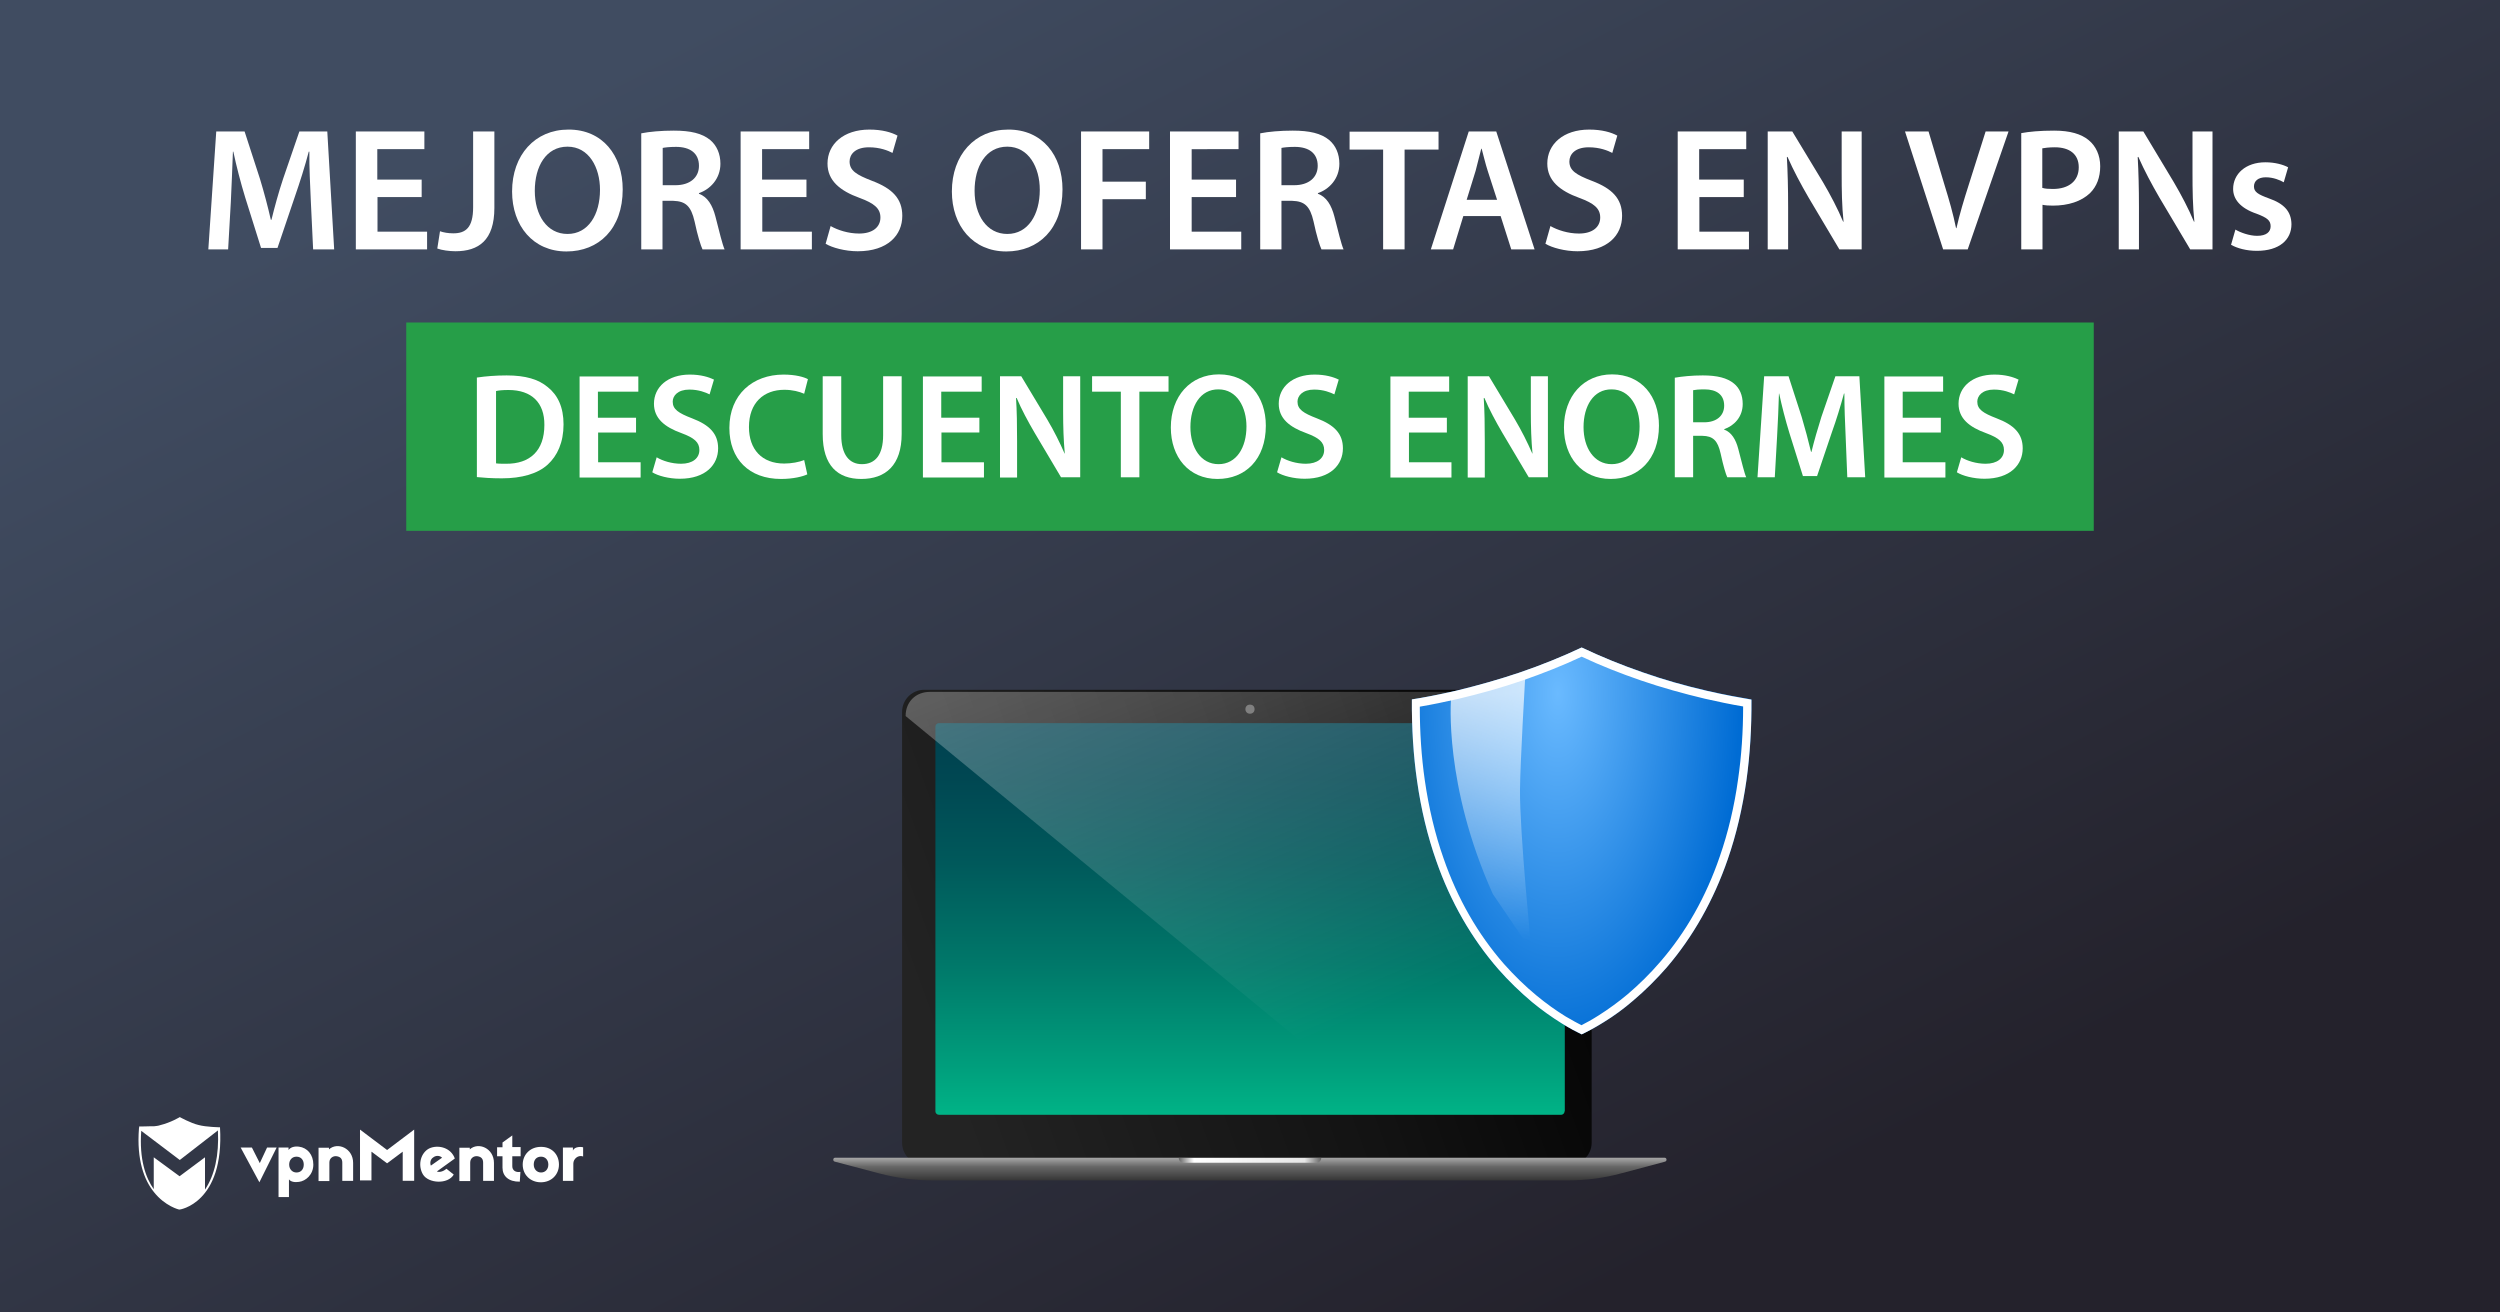 <?xml version="1.0" encoding="utf-8"?>
<!-- Generator: Adobe Illustrator 18.0.0, SVG Export Plug-In . SVG Version: 6.00 Build 0)  -->
<!DOCTYPE svg PUBLIC "-//W3C//DTD SVG 1.1//EN" "http://www.w3.org/Graphics/SVG/1.1/DTD/svg11.dtd">
<svg version="1.1" id="Layer_1" xmlns="http://www.w3.org/2000/svg" xmlns:xlink="http://www.w3.org/1999/xlink" x="0px" y="0px"
	 viewBox="0 0 1200 630" enable-background="new 0 0 1200 630" xml:space="preserve">
<rect x="0" y="0" width="1200" height="630" fill="#808080" stroke="none"/>
<linearGradient id="SVGID_1_" gradientUnits="userSpaceOnUse" x1="421.333" y1="662.235" x2="760.097" y2="3.855" gradientTransform="matrix(1 0 0 -1 0 630)">
	<stop  offset="0" style="stop-color:#404C61"/>
	<stop  offset="1" style="stop-color:#24222C"/>
</linearGradient>
<rect fill="url(#SVGID_1_)" width="1200" height="630"/>
<rect x="195" y="154.8" fill="#269E48" width="810" height="100"/>
<g>
	<g>
		<path fill="#FFFFFF" d="M124.5,567.5l-9-16.7h5.4l3.8,7.5l3.5-7.5h4.6L124.5,567.5z"/>
		<path fill="#FFFFFF" d="M150.4,559c0,4.8-3.6,7.9-6.9,8.3c-2,0.3-3.9,0-4.8-1.2v8.5h-5v-23.8h4.8v1.2c0.9-1.3,2.8-1.9,5-1.6
			C147.5,550.9,150.4,554.2,150.4,559z M138.8,559c0,2.2,1.5,3.8,3.5,3.8c2.2,0,3.5-1.6,3.5-3.8s-1.3-3.8-3.5-3.8
			C140.2,555.2,138.8,556.8,138.8,559z"/>
		<path fill="#FFFFFF" d="M169.5,558.2v8.6h-5.2v-8.7c0-1.9-0.9-2.8-2.6-3.1c-1.7-0.3-3.6,0.8-3.6,3v8.9h-5.2v-16h5v0.8
			C162,548,169.5,551.1,169.5,558.2z"/>
		<path fill="#FFFFFF" d="M198.8,566.8h-5.5v-14l-7.5,5.6l-7.5-5.6v13.8h-5.5v-24.4l13,9.8l13-9.8V566.8L198.8,566.8z"/>
		<path fill="#FFFFFF" d="M217.5,554.4c0.3,0.4,0.7,1.3,0.8,1.7l-8.6,6.2c1.1,0.5,3,0.1,4.6-1.3l3.5,2.8c-2.8,4.8-12.2,4.3-14.8-0.1
			c-2.3-3.9-1.5-9.5,2.4-12.1C208.8,549.5,214.8,550.1,217.5,554.4z M206.8,559.5l5.4-3.8c-1.2-1.2-3.1-1.1-4.3-0.1
			C206.8,556.3,206.2,557.9,206.8,559.5z"/>
		<path fill="#FFFFFF" d="M249.9,555h-4v4.8c0,1.9,1.5,3.1,3.9,2.7l-0.3,4.7c-5.4,0.1-8.3-2.7-8.3-6.7V555h-2.6v-4.3h2.6v-2.3
			l4.7-3.4v5.6h4C249.9,550.6,249.9,555,249.9,555z"/>
		<path fill="#FFFFFF" d="M268.3,559c0,4.8-3.6,8.5-8.7,8.5c-5,0-8.7-3.6-8.7-8.5c0-4.8,3.6-8.5,8.7-8.5
			C264.7,550.4,268.3,554,268.3,559z M256.2,559c0,2.2,1.5,3.8,3.5,3.8s3.5-1.5,3.5-3.8s-1.5-3.8-3.5-3.8
			C257.5,555.2,256.2,556.7,256.2,559z"/>
		<path fill="#FFFFFF" d="M279.9,550.7v4.4c-2.4-0.9-4.7,1.2-4.7,3.4v8.3h-5v-16h4.8v1.5C275.8,550.1,279.5,550.5,279.9,550.7z"/>
		<path fill="#FFFFFF" d="M237.1,558.2v8.6h-5.2v-8.7c0-1.9-0.9-2.8-2.6-3.1c-1.7-0.3-3.6,0.8-3.6,3v8.9h-5.2v-16h5v0.8
			C229.6,548,237.1,551.1,237.1,558.2z"/>
		<path fill="#FFFFFF" d="M105.6,541.1c0,0-6.6-0.1-10.3-1.1c-3.8-0.9-9-3.8-9-3.8l0,0l0,0c0,0-4.2,2.6-9.5,3.9
			c-0.8,0.3-1.9,0.4-2.8,0.5c0,0,0,0-0.1,0c-0.3,0-0.4,0-0.7,0c-0.1,0-0.1,0-0.3,0c-0.1,0-0.3,0-0.4,0c-2.3,0.1-4.6,0.1-5.4,0.1
			c-0.1,0-0.3,0-0.3,0l0,0l0,0c0,0.3,0,0.7-0.1,0.9l0,0c-1.2,15.3,2.6,24.9,7.1,30.5l0,0c5.5,7,12.2,8.5,12.2,8.5l0,0l0,0
			C85.9,580.8,107.8,577.7,105.6,541.1z M98.4,571v-15.5l-12.2,9.1l-12.4-9.1v15.3c-3.9-5.5-7-14.4-6-28l18.5,14l18.3-14.2
			C105.2,554.6,103,564.2,98.4,571z"/>
	</g>
</g>
<g>
	<g>
		
			<linearGradient id="SVGID_2_" gradientUnits="userSpaceOnUse" x1="207.051" y1="84.092" x2="207.051" y2="285.392" gradientTransform="matrix(-1 0 0 -1 807.401 630)">
			<stop  offset="0" style="stop-color:#00BD8B"/>
			<stop  offset="0.159" style="stop-color:#00A07D"/>
			<stop  offset="0.418" style="stop-color:#007769"/>
			<stop  offset="0.654" style="stop-color:#00595B"/>
			<stop  offset="0.856" style="stop-color:#004752"/>
			<stop  offset="1" style="stop-color:#00404F"/>
		</linearGradient>
		<rect x="443.1" y="344.6" fill="url(#SVGID_2_)" width="314.5" height="201.3"/>
		<g>
			
				<linearGradient id="SVGID_3_" gradientUnits="userSpaceOnUse" x1="28.928" y1="250.397" x2="388.875" y2="119.387" gradientTransform="matrix(-1 0 0 -1 807.401 630)">
				<stop  offset="0" style="stop-color:#000000"/>
				<stop  offset="0.442" style="stop-color:#131313"/>
				<stop  offset="0.923" style="stop-color:#232323"/>
			</linearGradient>
			<path fill="url(#SVGID_3_)" d="M764,341.7c0-5.8-4.7-10.6-10.6-10.6H443.6c-5.8,0-10.6,4.7-10.6,10.6v206.8
				c0,5.8,4.7,10.6,10.6,10.6h309.8c5.8,0,10.6-4.7,10.6-10.6V341.7z M751,533.4c0,0.9-0.7,1.7-1.7,1.7H450.7
				c-0.9,0-1.7-0.7-1.7-1.7V348.8c0-0.9,0.7-1.7,1.7-1.7h298.7c0.9,0,1.7,0.7,1.7,1.7v184.6H751z"/>
			<circle fill="#606060" cx="600" cy="340.4" r="2.2"/>
			
				<linearGradient id="SVGID_4_" gradientUnits="userSpaceOnUse" x1="207.451" y1="74.225" x2="207.451" y2="63.367" gradientTransform="matrix(-1 0 0 -1 807.401 630)">
				<stop  offset="0" style="stop-color:#A7A7A7"/>
				<stop  offset="0.396" style="stop-color:#666666"/>
				<stop  offset="1" style="stop-color:#363636"/>
			</linearGradient>
			<path fill="url(#SVGID_4_)" d="M447.9,566.6h304.4c8.8,0,17.5-1.1,25.9-3.4l21-5.6c1.1-0.3,0.9-1.9-0.2-1.9H400.9
				c-1.1,0-1.3,1.6-0.2,1.9l21.6,5.7C430.7,565.5,439.3,566.6,447.9,566.6z"/>
			
				<linearGradient id="SVGID_5_" gradientUnits="userSpaceOnUse" x1="173.201" y1="73.042" x2="241.601" y2="73.042" gradientTransform="matrix(-1 0 0 -1 807.401 630)">
				<stop  offset="0" style="stop-color:#666666"/>
				<stop  offset="0.117" style="stop-color:#E7E7E7"/>
				<stop  offset="0.893" style="stop-color:#FFFFFF"/>
				<stop  offset="1" style="stop-color:#666666"/>
			</linearGradient>
			<path fill="url(#SVGID_5_)" d="M568.1,558.1h63.8c1.3,0,2.3-1,2.3-2.3l0,0h-68.4l0,0C565.8,557.1,566.8,558.1,568.1,558.1z"/>
		</g>
		
			<linearGradient id="SVGID_6_" gradientUnits="userSpaceOnUse" x1="247.177" y1="382.166" x2="136.224" y2="113.907" gradientTransform="matrix(-1 0 0 -1 807.401 630)">
			<stop  offset="8.536854e-002" style="stop-color:#FFFFFF"/>
			<stop  offset="0.888" style="stop-color:#FFFFFF;stop-opacity:0"/>
		</linearGradient>
		<path opacity="0.3" fill="url(#SVGID_6_)" enable-background="new    " d="M434.7,343.7L677,543.1l87,10.9V343.3
			c0-6.9-6.1-11.2-13-11.2H446.4C439.6,332.1,434.7,336.8,434.7,343.7z"/>
	</g>
	<g>
		<g>
			
				<radialGradient id="SVGID_7_" cx="1270.728" cy="189.018" r="218.408" gradientTransform="matrix(0.4 0 0 -0.814 239.4 486.693)" gradientUnits="userSpaceOnUse">
				<stop  offset="0" style="stop-color:#6ABAFF"/>
				<stop  offset="1" style="stop-color:#006CD4"/>
			</radialGradient>
			<path fill="url(#SVGID_7_)" d="M840.7,335.7c-5.3-0.9-12.7-2.2-21.4-4.2c-10.4-2.4-20.7-5.3-30.4-8.7c-10.5-3.6-20.5-7.6-29.7-12
				c-9.3,4.4-19.2,8.4-29.7,12c-9.8,3.3-20,6.2-30.4,8.7c-8.7,2-16.1,3.4-21.4,4.2c-0.1,13.7,0.7,26.9,2.5,39.2
				c1.9,13.5,5,26.4,9.2,38.3c6.9,19.8,17,37.3,29.8,52c5,5.7,10.5,11,16.2,15.8c4.6,3.8,9.4,7.2,14.2,10.2c4,2.5,7.3,4.2,9.6,5.3
				c2.5-1.2,6.2-3.1,10.5-5.8c4.9-3,9.7-6.5,14.2-10.4c5.7-4.8,11.1-10.2,16.1-15.9c12.6-14.7,22.5-32.2,29.3-51.9
				c4.1-11.8,7.1-24.6,9-38C840,362.2,840.8,349.2,840.7,335.7z"/>
		</g>
		
			<linearGradient id="SVGID_8_" gradientUnits="userSpaceOnUse" x1="918.874" y1="36.73" x2="918.142" y2="-78.438" gradientTransform="matrix(0.992 -0.129 -0.134 -1.024 -192.582 490.405)">
			<stop  offset="0" style="stop-color:#FFFFFF"/>
			<stop  offset="1" style="stop-color:#FFFFFF;stop-opacity:0"/>
		</linearGradient>
		<path opacity="0.7" fill="url(#SVGID_8_)" enable-background="new    " d="M735.1,456.4l-18.5-27.2
			c-23.7-52.5-20.1-93.9-20.1-93.9l35.6-10.4c0,0-2.4,41.3-2.5,54.2C729.4,399.3,735.1,456.4,735.1,456.4z"/>
		<g>
			<g>
				<path fill="#FFFFFF" d="M759.2,315.2c8.9,4.2,18.5,8,28.4,11.4s20.3,6.3,30.8,8.8c6.2,1.4,12.3,2.7,18.3,3.7
					c0,12.1-0.8,23.8-2.4,34.8c-1.8,13.1-4.8,25.7-8.8,37.2c-6.6,19.3-16.2,36.3-28.6,50.6c-4.8,5.6-10.1,10.8-15.6,15.5
					c-4.4,3.7-9.1,7.1-13.8,10.1c-3.3,2.1-6.2,3.7-8.4,4.8c-2-1-4.5-2.4-7.6-4.2c-4.7-2.9-9.3-6.2-13.8-9.9
					c-5.6-4.6-10.9-9.8-15.8-15.3c-12.5-14.3-22.3-31.3-29-50.7c-4.1-11.6-7.1-24.3-9-37.5c-1.6-11.1-2.4-23-2.4-35.3
					c5.9-1,12.1-2.3,18.3-3.7c10.5-2.5,20.9-5.4,30.8-8.8C740.7,323.2,750.3,319.4,759.2,315.2 M759.2,310.8
					c-9.3,4.4-19.2,8.4-29.7,12c-9.8,3.3-20,6.2-30.4,8.7c-8.7,2-16.1,3.4-21.4,4.2c-0.1,13.7,0.7,26.9,2.5,39.2
					c1.9,13.5,5,26.4,9.2,38.3c6.9,19.8,17,37.3,29.8,52c5,5.7,10.5,11,16.2,15.8c4.6,3.8,9.4,7.2,14.2,10.2c4,2.5,7.3,4.2,9.6,5.3
					c2.5-1.2,6.2-3.1,10.5-5.8c4.9-3,9.7-6.5,14.2-10.4c5.7-4.8,11.1-10.2,16.1-15.9c12.6-14.7,22.5-32.2,29.3-51.9
					c4.1-11.8,7.1-24.6,9-38c1.7-12.2,2.5-25.2,2.4-38.7c-5.3-0.9-12.7-2.2-21.4-4.2c-10.4-2.4-20.7-5.3-30.4-8.7
					C778.4,319.3,768.5,315.2,759.2,310.8L759.2,310.8z"/>
			</g>
		</g>
	</g>
</g>
<g>
	<path fill="#FFFFFF" d="M149.2,96.6c-0.3-7.3-0.8-16.1-0.7-23.8h-0.3c-1.8,6.9-4.2,14.5-6.7,21.7l-8.3,24.5h-7.9l-7.6-24.2
		c-2.2-7.2-4.2-14.9-5.7-22h-0.2c-0.3,7.4-0.6,16.4-1,24.1l-1.3,22.8H100l3.8-56.6h13.6l7.4,22.8c2,6.6,3.8,13.4,5.2,19.6h0.3
		c1.5-6.1,3.4-13.1,5.6-19.7l7.8-22.7h13.4l3.3,56.6h-10.1L149.2,96.6z"/>
	<path fill="#FFFFFF" d="M202.5,94.6h-21.3v16.6H205v8.5h-34.2V63.1h32.9v8.5h-22.6v14.6h21.3V94.6z"/>
	<path fill="#FFFFFF" d="M227,63.1h10.3v36.7c0,15.6-7.6,20.8-18.7,20.8c-2.9,0-6.5-0.5-8.7-1.3l1.3-8.3c1.7,0.6,3.9,1,6.4,1
		c5.9,0,9.5-2.7,9.5-12.5V63.1z"/>
	<path fill="#FFFFFF" d="M298.9,90.9c0,19-11.5,29.8-27,29.8c-16,0-26.1-12.3-26.1-28.8c0-17.5,11-29.7,27-29.7
		C289.2,62.1,298.9,74.6,298.9,90.9z M256.7,91.6c0,11.6,5.8,20.7,15.7,20.7c10,0,15.6-9.3,15.6-21.2c0-10.7-5.3-20.7-15.6-20.7
		C262.1,70.4,256.7,79.9,256.7,91.6z"/>
	<path fill="#FFFFFF" d="M307.8,64c3.9-0.8,9.7-1.3,15.6-1.3c8.1,0,13.6,1.3,17.5,4.5c3.1,2.6,4.9,6.6,4.9,11.4
		c0,7.3-5,12.3-10.3,14.1V93c4.1,1.5,6.5,5.5,7.9,10.9c1.8,7.1,3.4,13.6,4.4,15.8h-10.6c-0.8-1.7-2.3-6.3-3.8-13.4
		c-1.7-7.4-4.3-9.7-10.2-9.9h-5.2v23.3h-10.2V64z M318.1,88.9h6.1c7,0,11.3-3.7,11.3-9.3c0-6.1-4.3-9.1-11-9.1
		c-3.3,0-5.4,0.3-6.4,0.5V88.9z"/>
	<path fill="#FFFFFF" d="M387.2,94.6h-21.3v16.6h23.8v8.5h-34.2V63.1h32.9v8.5h-22.6v14.6h21.3V94.6z"/>
	<path fill="#FFFFFF" d="M398.7,108.5c3.3,1.9,8.4,3.6,13.7,3.6c6.5,0,10.2-3.1,10.2-7.7c0-4.3-2.9-6.8-10-9.4
		c-9.4-3.4-15.4-8.3-15.4-16.5c0-9.3,7.7-16.3,20.1-16.3c6.1,0,10.6,1.3,13.5,2.9l-2.4,8.3c-2.1-1.1-6-2.7-11.3-2.7
		c-6.6,0-9.3,3.4-9.3,6.8c0,4.4,3.3,6.4,10.8,9.3c9.8,3.7,14.5,8.6,14.5,16.8c0,9.2-6.9,17-21.4,17c-6,0-12.3-1.7-15.4-3.6
		L398.7,108.5z"/>
	<path fill="#FFFFFF" d="M510,90.9c0,19-11.5,29.8-27,29.8c-16,0-26.1-12.3-26.1-28.8c0-17.5,11-29.7,27-29.7
		C500.3,62.1,510,74.6,510,90.9z M467.8,91.6c0,11.6,5.8,20.7,15.7,20.7c10,0,15.6-9.3,15.6-21.2c0-10.7-5.3-20.7-15.6-20.7
		C473.2,70.4,467.8,79.9,467.8,91.6z"/>
	<path fill="#FFFFFF" d="M518.9,63.1h32.7v8.5h-22.4v15.6H550v8.4h-20.8v24.1h-10.3V63.1z"/>
	<path fill="#FFFFFF" d="M593.3,94.6H572v16.6h23.8v8.5h-34.2V63.1h32.9v8.5H572v14.6h21.3V94.6z"/>
	<path fill="#FFFFFF" d="M604.9,64c3.9-0.8,9.7-1.3,15.6-1.3c8.1,0,13.6,1.3,17.5,4.5c3.1,2.6,4.9,6.6,4.9,11.4
		c0,7.3-5,12.3-10.3,14.1V93c4.1,1.5,6.5,5.5,7.9,10.9c1.8,7.1,3.4,13.6,4.4,15.8h-10.6c-0.8-1.7-2.3-6.3-3.8-13.4
		c-1.7-7.4-4.3-9.7-10.2-9.9h-5.2v23.3h-10.2V64z M615.1,88.9h6.1c7,0,11.3-3.7,11.3-9.3c0-6.1-4.3-9.1-11-9.1
		c-3.3,0-5.4,0.3-6.4,0.5V88.9z"/>
	<path fill="#FFFFFF" d="M663.9,71.8h-16.1v-8.6h42.7v8.6h-16.3v47.9h-10.3V71.8z"/>
	<path fill="#FFFFFF" d="M702.4,103.7l-4.9,16h-10.7L705,63.1h13.2l18.4,56.6h-11.2l-5.1-16H702.4z M718.6,95.9L714.1,82
		c-1.1-3.4-2-7.3-2.9-10.6h-0.2c-0.8,3.3-1.8,7.2-2.7,10.6L704,95.9H718.6z"/>
	<path fill="#FFFFFF" d="M744.2,108.5c3.3,1.9,8.4,3.6,13.7,3.6c6.5,0,10.2-3.1,10.2-7.7c0-4.3-2.9-6.8-10-9.4
		c-9.4-3.4-15.4-8.3-15.4-16.5c0-9.3,7.7-16.3,20.1-16.3c6.1,0,10.6,1.3,13.5,2.9l-2.4,8.3c-2.1-1.1-6-2.7-11.3-2.7
		c-6.6,0-9.3,3.4-9.3,6.8c0,4.4,3.3,6.4,10.8,9.3c9.8,3.7,14.5,8.6,14.5,16.8c0,9.2-6.9,17-21.4,17c-6,0-12.3-1.7-15.4-3.6
		L744.2,108.5z"/>
	<path fill="#FFFFFF" d="M837,94.6h-21.3v16.6h23.8v8.5h-34.2V63.1h32.9v8.5h-22.6v14.6H837V94.6z"/>
	<path fill="#FFFFFF" d="M848.5,119.7V63.1h11.8L875,87.4c3.7,6.3,7.1,12.8,9.7,19h0.2c-0.8-7.6-0.9-14.9-0.9-23.5V63.1h9.6v56.6
		h-10.7l-14.8-24.9c-3.6-6.2-7.3-13.1-10.1-19.5l-0.3,0.1c0.4,7.3,0.6,14.8,0.6,24.1v20.2H848.5z"/>
	<path fill="#FFFFFF" d="M932.7,119.7l-18.3-56.6h11.3l7.7,25.8c2.2,7.1,4.1,13.7,5.5,20.6h0.2c1.5-6.7,3.6-13.6,5.8-20.5l8.2-25.9
		h11l-19.6,56.6H932.7z"/>
	<path fill="#FFFFFF" d="M970.2,63.9c3.8-0.7,8.9-1.2,15.8-1.2c7.6,0,13,1.6,16.6,4.6c3.4,2.8,5.5,7.2,5.5,12.5
		c0,5.4-1.7,9.7-4.8,12.8c-4.2,4.1-10.6,6.1-17.9,6.1c-1.9,0-3.6-0.1-5-0.4v21.4h-10.2V63.9z M980.4,90.2c1.3,0.4,2.9,0.5,5,0.5
		c7.7,0,12.4-3.9,12.4-10.4c0-6.3-4.4-9.6-11.5-9.6c-2.9,0-4.9,0.3-6,0.5V90.2z"/>
	<path fill="#FFFFFF" d="M1017,119.7V63.1h11.8l14.6,24.3c3.7,6.3,7.1,12.8,9.7,19h0.2c-0.8-7.6-0.9-14.9-0.9-23.5V63.1h9.6v56.6
		h-10.7l-14.8-24.9c-3.6-6.2-7.3-13.1-10.1-19.5l-0.3,0.1c0.4,7.3,0.6,14.8,0.6,24.1v20.2H1017z"/>
	<path fill="#FFFFFF" d="M1073,110.2c2.3,1.4,6.7,3,10.4,3c4.5,0,6.5-1.9,6.5-4.6c0-2.8-1.7-4.1-6.7-6c-8-2.7-11.3-7.1-11.3-11.9
		c0-7.2,6-12.8,15.5-12.8c4.5,0,8.5,1.1,10.9,2.4l-2.1,7.2c-1.7-1-5-2.4-8.6-2.4c-3.7,0-5.7,1.8-5.7,4.4c0,2.6,1.9,3.8,7.1,5.7
		c7.5,2.6,10.8,6.4,10.9,12.4c0,7.5-5.8,12.8-16.6,12.8c-5,0-9.4-1.2-12.4-2.9L1073,110.2z"/>
</g>
<g>
	<path fill="#FFFFFF" d="M229.1,181.2c4-0.6,8.9-1,14.1-1c9.1,0,15.3,1.9,19.7,5.6c4.8,3.8,7.6,9.6,7.6,17.9c0,8.7-3,15.1-7.6,19.3
		c-4.8,4.4-12.5,6.6-22,6.6c-5.1,0-9-0.3-12-0.6V181.2z M238,222.4c1.2,0.2,3.1,0.2,4.9,0.2c11.5,0.1,18.4-6.3,18.4-18.6
		c0.1-10.7-6.1-16.8-17.2-16.8c-2.8,0-4.8,0.2-6,0.5V222.4z"/>
	<path fill="#FFFFFF" d="M305.4,207.6h-18.3v14.3h20.4v7.3h-29.3v-48.5h28.2v7.3h-19.4v12.5h18.3V207.6z"/>
	<path fill="#FFFFFF" d="M315.2,219.5c2.8,1.7,7.2,3.1,11.7,3.1c5.6,0,8.8-2.7,8.8-6.6c0-3.7-2.4-5.8-8.6-8.1
		c-8.1-2.9-13.2-7.1-13.2-14.1c0-8,6.6-14,17.2-14c5.3,0,9.1,1.2,11.6,2.4l-2.1,7.1c-1.8-0.9-5.2-2.3-9.7-2.3c-5.6,0-8,3-8,5.8
		c0,3.7,2.8,5.5,9.3,8c8.4,3.2,12.5,7.4,12.5,14.4c0,7.8-5.9,14.6-18.4,14.6c-5.2,0-10.5-1.4-13.2-3.1L315.2,219.5z"/>
	<path fill="#FFFFFF" d="M387.5,227.7c-2.1,1-6.7,2.2-12.6,2.2c-15.4,0-24.8-9.6-24.8-24.5c0-16,11.2-25.6,26-25.6
		c5.8,0,9.9,1.2,11.7,2.2L386,189c-2.3-1-5.5-1.9-9.5-1.9c-9.9,0-17,6.2-17,17.9c0,10.7,6.2,17.5,16.9,17.5c3.5,0,7.3-0.7,9.6-1.7
		L387.5,227.7z"/>
	<path fill="#FFFFFF" d="M403.8,180.6v28.3c0,9.5,4,13.9,9.9,13.9c6.4,0,10.2-4.4,10.2-13.9v-28.3h8.9v27.7c0,15-7.7,21.6-19.4,21.6
		c-11.2,0-18.5-6.3-18.5-21.5v-27.8H403.8z"/>
	<path fill="#FFFFFF" d="M470.2,207.6h-18.3v14.3h20.4v7.3H443v-48.5h28.2v7.3h-19.4v12.5h18.3V207.6z"/>
	<path fill="#FFFFFF" d="M480,229.1v-48.5h10.2l12.5,20.8c3.2,5.4,6,11,8.3,16.3h0.1c-0.6-6.5-0.8-12.7-0.8-20.2v-16.9h8.2v48.5
		h-9.2l-12.7-21.4c-3.1-5.3-6.3-11.2-8.6-16.7l-0.3,0.1c0.4,6.3,0.5,12.7,0.5,20.7v17.4H480z"/>
	<path fill="#FFFFFF" d="M538,188h-13.8v-7.4h36.7v7.4h-14v41.1H538V188z"/>
	<path fill="#FFFFFF" d="M607.6,204.3c0,16.3-9.9,25.6-23.2,25.6c-13.8,0-22.4-10.5-22.4-24.7c0-15,9.4-25.5,23.1-25.5
		C599.2,179.7,607.6,190.4,607.6,204.3z M571.4,205c0,9.9,5,17.8,13.5,17.8c8.6,0,13.4-8,13.4-18.1c0-9.1-4.5-17.8-13.4-17.8
		C576.1,186.8,571.4,195,571.4,205z"/>
	<path fill="#FFFFFF" d="M615.1,219.5c2.8,1.7,7.2,3.1,11.7,3.1c5.6,0,8.8-2.7,8.8-6.6c0-3.7-2.4-5.8-8.6-8.1
		c-8.1-2.9-13.2-7.1-13.2-14.1c0-8,6.6-14,17.2-14c5.3,0,9.1,1.2,11.6,2.4l-2.1,7.1c-1.8-0.9-5.2-2.3-9.7-2.3c-5.6,0-8,3-8,5.8
		c0,3.7,2.8,5.5,9.3,8c8.4,3.2,12.5,7.4,12.5,14.4c0,7.8-5.9,14.6-18.4,14.6c-5.2,0-10.5-1.4-13.2-3.1L615.1,219.5z"/>
	<path fill="#FFFFFF" d="M694.6,207.6h-18.3v14.3h20.4v7.3h-29.3v-48.5h28.2v7.3h-19.4v12.5h18.3V207.6z"/>
	<path fill="#FFFFFF" d="M704.5,229.1v-48.5h10.2l12.5,20.8c3.2,5.4,6,11,8.3,16.3h0.1c-0.6-6.5-0.8-12.7-0.8-20.2v-16.9h8.2v48.5
		h-9.2l-12.7-21.4c-3.1-5.3-6.3-11.2-8.6-16.7l-0.3,0.1c0.4,6.3,0.5,12.7,0.5,20.7v17.4H704.5z"/>
	<path fill="#FFFFFF" d="M796.3,204.3c0,16.3-9.9,25.6-23.2,25.6c-13.8,0-22.4-10.5-22.4-24.7c0-15,9.4-25.5,23.1-25.5
		C788,179.7,796.3,190.4,796.3,204.3z M760.1,205c0,9.9,5,17.8,13.5,17.8c8.6,0,13.4-8,13.4-18.1c0-9.1-4.5-17.8-13.4-17.8
		C764.8,186.8,760.1,195,760.1,205z"/>
	<path fill="#FFFFFF" d="M803.9,181.3c3.4-0.6,8.3-1.1,13.4-1.1c7,0,11.7,1.2,15,3.9c2.7,2.2,4.2,5.6,4.2,9.8
		c0,6.3-4.2,10.5-8.9,12.1v0.2c3.5,1.3,5.6,4.7,6.8,9.4c1.6,6,2.9,11.7,3.8,13.5h-9.1c-0.7-1.4-1.9-5.4-3.2-11.4
		c-1.4-6.3-3.7-8.4-8.7-8.5h-4.5v19.9h-8.8V181.3z M812.7,202.7h5.3c6,0,9.6-3.2,9.6-8c0-5.3-3.7-7.8-9.4-7.8
		c-2.8,0-4.6,0.2-5.5,0.4V202.7z"/>
	<path fill="#FFFFFF" d="M885.9,209.3c-0.3-6.3-0.6-13.8-0.6-20.4h-0.2c-1.6,5.9-3.6,12.5-5.8,18.6l-7.1,21h-6.8l-6.5-20.7
		c-1.9-6.2-3.6-12.8-4.9-18.9h-0.1c-0.2,6.3-0.5,14-0.9,20.7l-1.1,19.5h-8.3l3.2-48.5h11.7l6.3,19.5c1.7,5.7,3.2,11.4,4.5,16.8h0.2
		c1.3-5.3,3-11.2,4.8-16.9l6.7-19.4h11.5l2.8,48.5h-8.6L885.9,209.3z"/>
	<path fill="#FFFFFF" d="M931.6,207.6h-18.3v14.3h20.5v7.3h-29.3v-48.5h28.2v7.3h-19.4v12.5h18.3V207.6z"/>
	<path fill="#FFFFFF" d="M941.4,219.5c2.8,1.7,7.2,3.1,11.7,3.1c5.6,0,8.8-2.7,8.8-6.6c0-3.7-2.4-5.8-8.6-8.1
		c-8.1-2.9-13.2-7.1-13.2-14.1c0-8,6.6-14,17.2-14c5.3,0,9.1,1.2,11.6,2.4l-2.1,7.1c-1.8-0.9-5.2-2.3-9.7-2.3c-5.6,0-8,3-8,5.8
		c0,3.7,2.8,5.5,9.3,8c8.4,3.2,12.5,7.4,12.5,14.4c0,7.8-5.9,14.6-18.4,14.6c-5.2,0-10.5-1.4-13.2-3.1L941.4,219.5z"/>
</g>
</svg>
